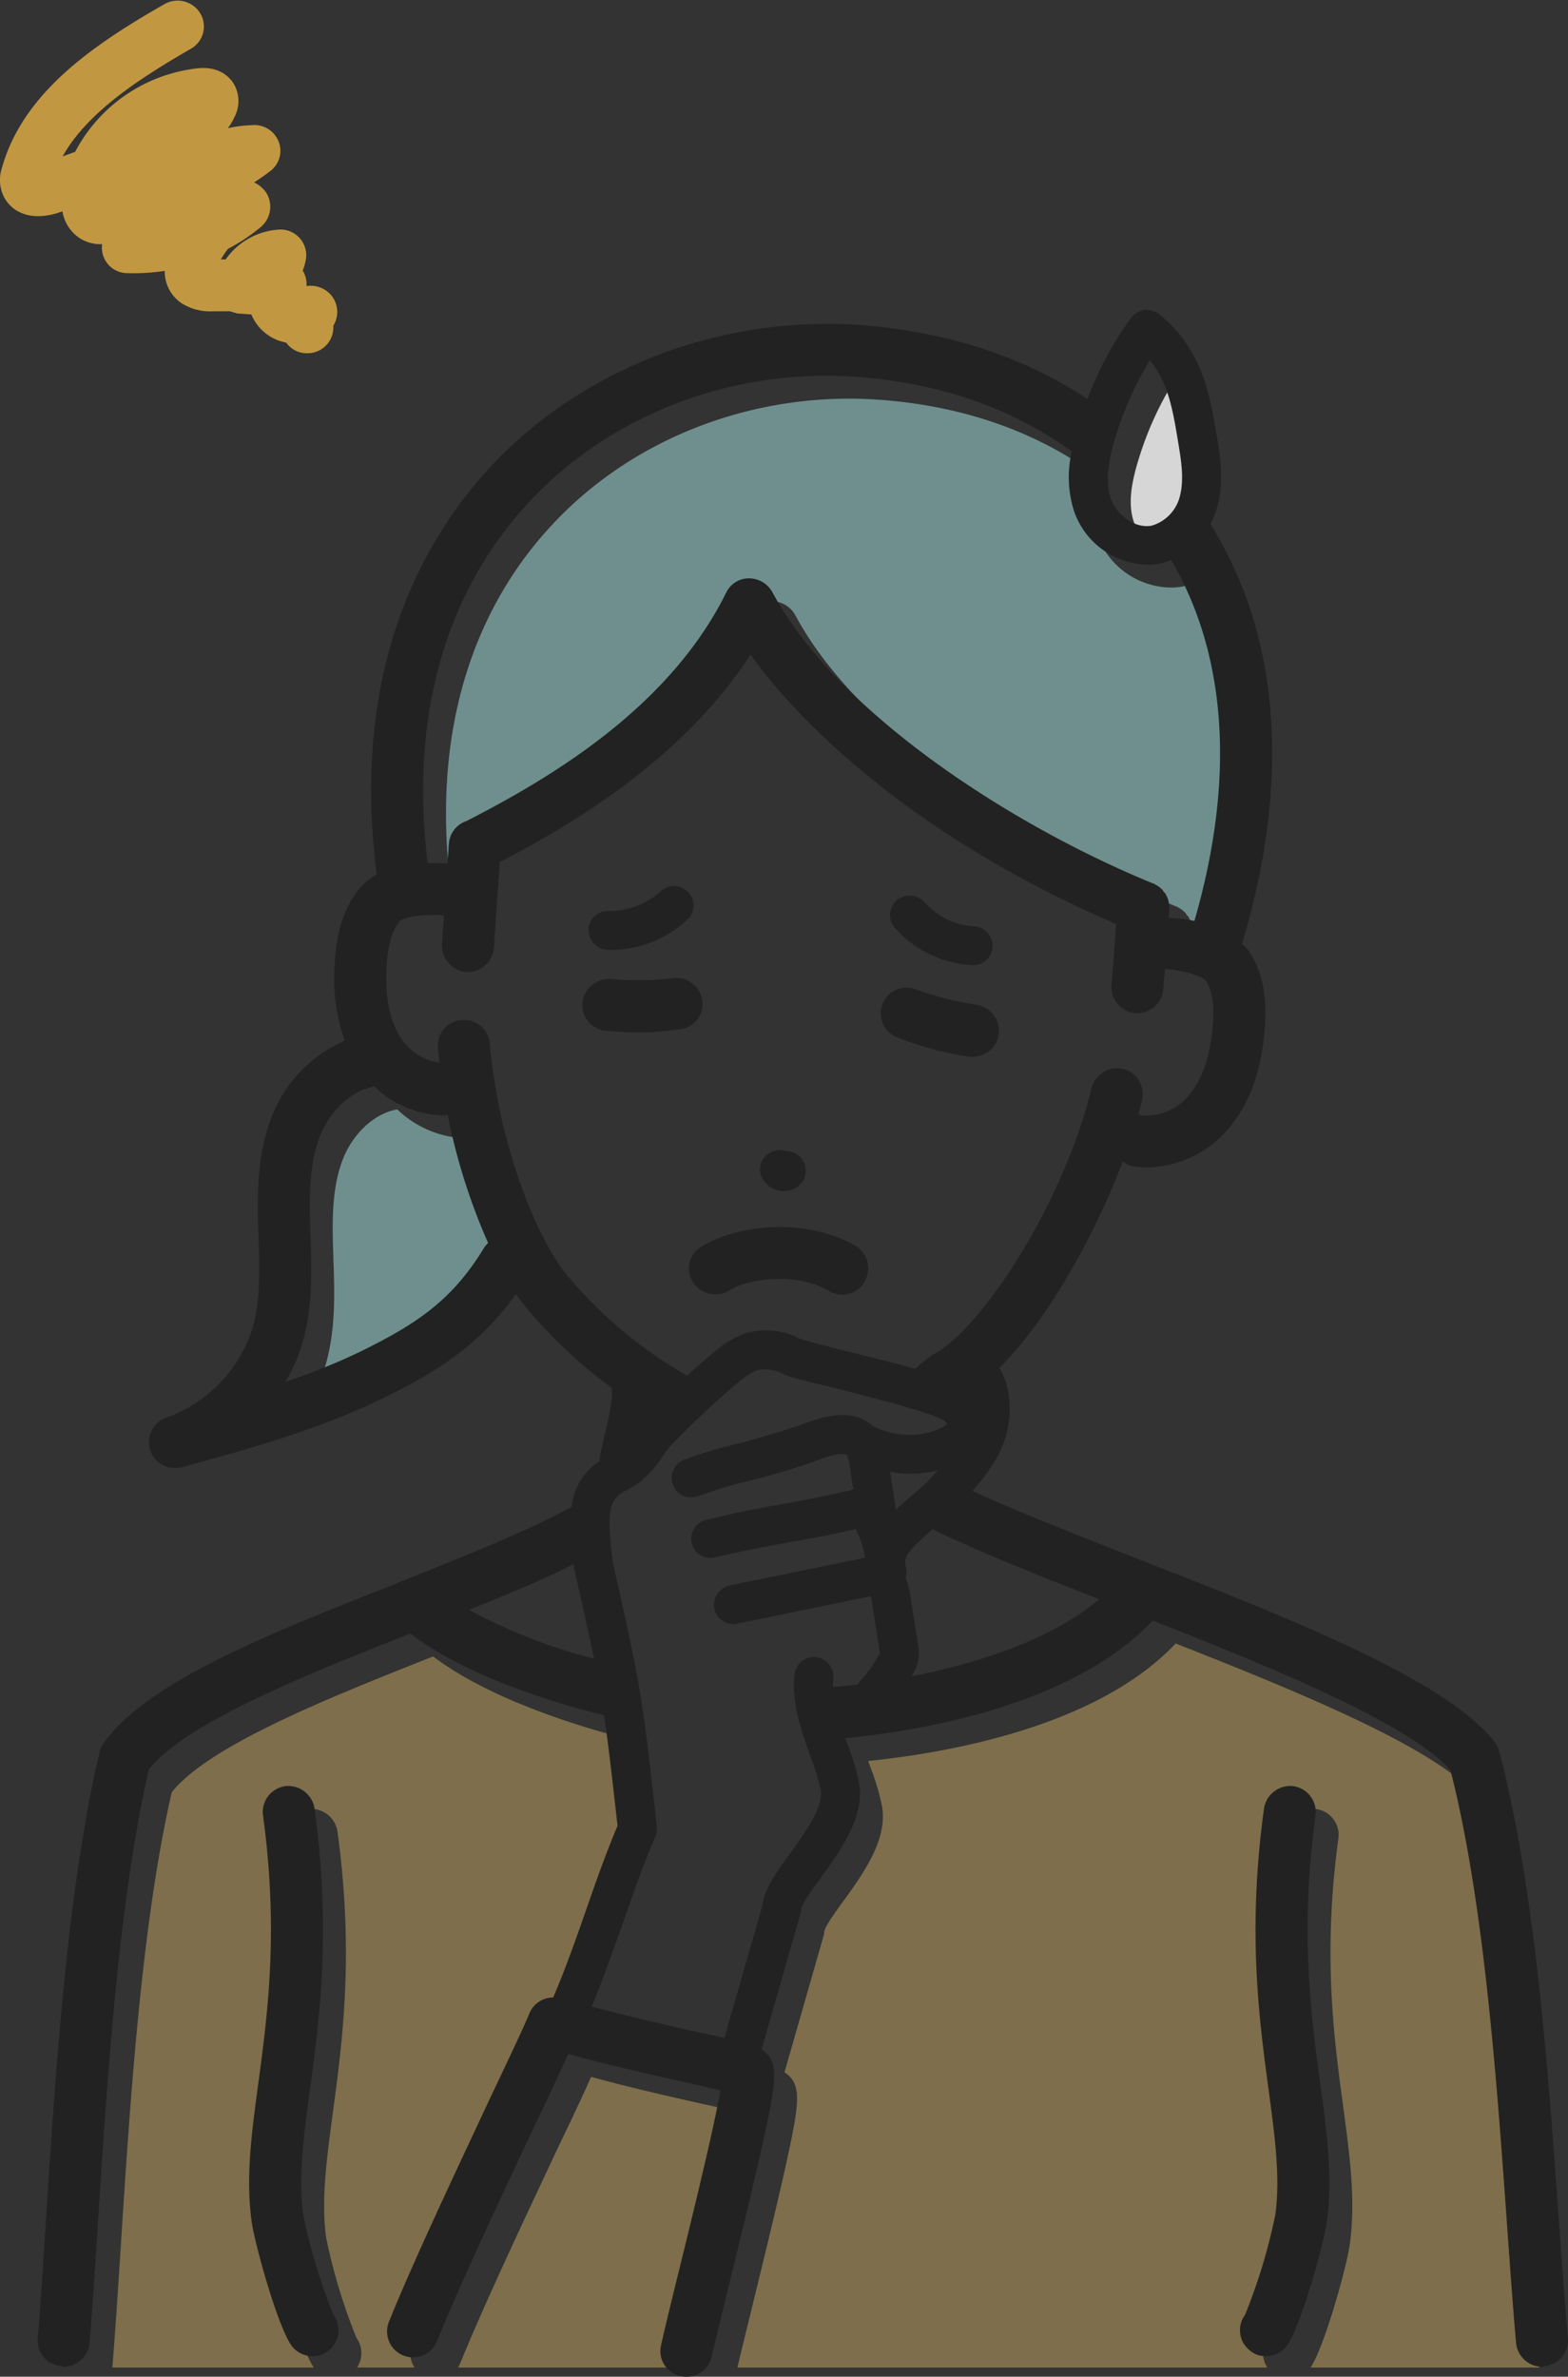 <svg id="scars_question_woman.svg" xmlns="http://www.w3.org/2000/svg" width="205.5" height="311.5" viewBox="0 0 205.5 311.5">
  <rect x="0" y="0" width="205.5" height="311.5" fill="#333333" stroke="none"/>
  <defs>
    <style>
      .cls-1 {
        fill: #cbaa65;
        opacity: 0.5;
      }

      .cls-1, .cls-2, .cls-3, .cls-4, .cls-5 {
        fill-rule: evenodd;
      }

      .cls-2 {
        fill: #6e8f8d;
      }

      .cls-3 {
        fill: #fff;
        opacity: 0.8;
      }

      .cls-4 {
        fill: #222;
      }

      .cls-5 {
        fill: #c19841;
      }
    </style>
  </defs>
  <path id="服" class="cls-1" d="M281.106,12843.5h29.982a0.723,0.723,0,0,0-.047-0.2c-0.419-4.7-.8-10.1-1.2-15.7-1.343-18.8-3.011-42.2-7.4-59.4-5.448-6.1-23.249-13.4-39.019-19.6-10.729,11.4-31.511,14.5-40.29,15.4,0.092,0.3.183,0.5,0.273,0.8a29.466,29.466,0,0,1,1.547,5.2c0.711,4.3-2.433,8.7-4.959,12.2-1.019,1.4-2.558,3.5-2.633,4.2a1.9,1.9,0,0,1-.1.6l-5.1,17.8c2.391,1.6,1.973,4,.039,12.8-1.147,5.1-2.755,11.7-4.174,17.5-0.755,3.1-1.474,6-2.037,8.4h69.453a3.43,3.43,0,0,1,.079-3.9,74.842,74.842,0,0,0,3.965-13.1c0.674-4.9-.044-10.2-0.874-16.4-1.255-9.3-2.817-20.8-.605-36.9a3.491,3.491,0,0,1,3.842-2.9,3.429,3.429,0,0,1,2.912,3.8c-2.086,15.2-.594,26.2.606,35.1,0.9,6.7,1.673,12.4.873,18.2C285.841,12830.3,282.913,12840.8,281.106,12843.5Zm-149.251-75.4c-3.964,17.2-5.468,40.6-6.679,59.5-0.363,5.6-.706,11-1.083,15.6-0.008.1-.035,0.2-0.05,0.3h26.424c-1.808-2.7-4.736-13.2-5.133-16.1-0.8-5.8-.025-11.5.873-18.2,1.2-8.9,2.692-19.9.605-35.1a3.429,3.429,0,0,1,2.912-3.8,3.491,3.491,0,0,1,3.842,2.9c2.212,16.1.651,27.6-.6,36.9-0.831,6.2-1.548,11.5-.874,16.4a74.756,74.756,0,0,0,3.965,13.1,3.43,3.43,0,0,1,.079,3.9h7.542a3.321,3.321,0,0,1-.315-3.1c3.142-7.8,8.91-20,13.122-29,2.465-5.2,4.594-9.7,5.238-11.3a3.358,3.358,0,0,1,3.119-2.1c1.478-3.4,2.823-7.2,4.226-11.2,1.318-3.8,2.685-7.6,4.214-11.3-0.742-6.6-1.21-10.7-1.765-14.4-6.667-1.7-18.16-5.3-25.411-10.8C152.216,12755.8,136.718,12762,131.855,12768.1Zm74.9,42.1c-1.523-.4-3.619-0.9-5.561-1.3-4.405-1-9.7-2.2-14.383-3.5-1.014,2.3-2.473,5.4-4.16,8.9-4.178,8.9-9.9,21-12.97,28.6a4.924,4.924,0,0,1-.313.6h29.622c0.6-2.6,1.484-6.2,2.416-10C203.17,12826.3,205.939,12815,206.752,12810.2Z" transform="translate(-109.344 -12533.2)"/>
  <path id="髪" class="cls-2" d="M149.748,12717.3a80.932,80.932,0,0,0,9.713-3.9c7.557-3.7,12.16-6.8,16.351-13.7a6.264,6.264,0,0,1,.507-0.6,79.937,79.937,0,0,1-5.3-16.8c-0.184,0-.371.1-0.564,0.1H170.4a13.668,13.668,0,0,1-9-3.8c-3.308.6-5.881,3.5-7.025,6.3-1.516,3.7-1.511,8-1.364,12.4l0.028,0.9c0.159,4.6.324,9.4-1.11,14.2A21.616,21.616,0,0,1,149.748,12717.3Zm102.963-122c-7.765-5.6-17.2-8.9-28.045-9.7-16.25-1.2-32.314,4.9-42.98,16.4-7.754,8.3-16.214,23.2-13.3,47.3a22.335,22.335,0,0,1,2.6.1l0.179-2.6a3.405,3.405,0,0,1,2.328-3c11.135-5.7,26.566-14.9,34.007-29.9a3.28,3.28,0,0,1,3-1.9,3.516,3.516,0,0,1,3.057,1.8c8.391,15.7,31.116,30.5,49.917,38.2h0.1a0.622,0.622,0,0,0,.332.2c0.089,0.1.178,0.1,0.26,0.2a0.433,0.433,0,0,1,.258.2c0.084,0.1.167,0.1,0.242,0.2s0.137,0.2.2,0.3,0.136,0.1.194,0.2,0.107,0.2.157,0.3,0.1,0.2.134,0.3,0.068,0.2.1,0.3a1.786,1.786,0,0,1,.079.4c0.018,0.1.025,0.2,0.033,0.3a2.319,2.319,0,0,1,.015.3,0.734,0.734,0,0,0,0,.1c-0.023.4-.052,0.8-0.076,1.2a19.607,19.607,0,0,1,3.375.4c5.345-18.5,4.3-34.7-3.039-47.3a9.261,9.261,0,0,1-1.641.5,9.127,9.127,0,0,1-1.64.1,10.4,10.4,0,0,1-9.453-7,14.728,14.728,0,0,1-.309-7.8C252.772,12595.3,252.74,12595.3,252.711,12595.3Z" transform="translate(-109.344 -12533.2)"/>
  <path id="汗" class="cls-3" d="M263.265,12605.1a5.36,5.36,0,0,0,3.722-3.9c0.566-2.2.153-4.7-.245-7.1-0.674-4.1-1.273-7.7-3.693-10.7a43.489,43.489,0,0,0-4.42,9.8c-0.84,2.7-1.577,5.8-.686,8.4C258.649,12603.6,260.962,12605.5,263.265,12605.1Z" transform="translate(-109.344 -12533.2)"/>
  <path id="線" class="cls-4" d="M149.088,12823.5c-0.674-4.9.043-10.2,0.874-16.4,1.255-9.3,2.816-20.8.6-36.9a3.491,3.491,0,0,0-3.842-2.9,3.429,3.429,0,0,0-2.912,3.8c2.087,15.2.594,26.2-.605,35.1-0.9,6.7-1.673,12.4-.873,18.2,0.414,3,3.579,14.3,5.358,16.4a3.393,3.393,0,0,0,2.61,1.2,3.089,3.089,0,0,0,2.193-.8,3.371,3.371,0,0,0,.558-4.6A74.756,74.756,0,0,1,149.088,12823.5Zm156.755-60.7a3.589,3.589,0,0,0-.612-1.3c-6.461-8.2-26.844-16.2-46.556-23.9-8.113-3.2-15.8-6.2-21.9-9a22.144,22.144,0,0,0,3.056-4.1,12.949,12.949,0,0,0,1.369-10.1,9.38,9.38,0,0,0-.882-1.9c6.509-6.5,12.578-17.6,16.179-27.1a2.914,2.914,0,0,0,1.536.7,10.376,10.376,0,0,0,1.762.1,14.222,14.222,0,0,0,11.049-5.7c2.33-3,3.7-6.8,4.194-11.8,0.285-2.8.395-7.1-1.916-10.7a4.693,4.693,0,0,0-1-1.1c6.42-21.4,5-40.4-4.143-55a11.98,11.98,0,0,0,.96-2.5c0.836-3.2.312-6.4-.151-9.2-0.872-5.2-1.861-11.2-7.494-15.8a3.249,3.249,0,0,0-1.923-.6,2.864,2.864,0,0,0-1.735,1,43.272,43.272,0,0,0-5.766,10.7c-8.429-5.6-18.407-8.8-29.7-9.7-18.283-1.3-36.409,5.6-48.472,18.5-8.824,9.5-18.47,26.4-14.984,53.5a8.884,8.884,0,0,0-2.032,1.6c-2.822,3.2-3.337,7.4-3.479,10.3a24.156,24.156,0,0,0,1.325,9.9,17.907,17.907,0,0,0-9.464,9.7c-2.028,5-2.037,10.3-1.872,15.3l0.028,0.8c0.147,4.3.286,8.3-.825,12a18.254,18.254,0,0,1-11.281,11.6,3.44,3.44,0,0,0-2.081,4.3,3.4,3.4,0,0,0,3.246,2.3,2.832,2.832,0,0,0,.909-0.1c8.776-2.4,17.85-4.9,26.254-9,7.449-3.6,12.88-7.2,17.526-13.7,0.347,0.5.692,1,1.031,1.4a63.212,63.212,0,0,0,11.517,10.9c0.01,0.1,0,.2.022,0.3,0.2,1.1-.684,4.8-1.108,6.6-0.159.7-.309,1.3-0.431,1.9a3.279,3.279,0,0,0-.067.8,5.968,5.968,0,0,0-1.347,1.1,8.029,8.029,0,0,0-2.332,4.9h0c-6.258,3.4-14.447,6.6-23.116,10.1-16.767,6.6-32.6,12.9-38.225,20.9a2.638,2.638,0,0,0-.53,1.2c-4.217,17.8-5.765,41.9-7.009,61.2-0.361,5.6-.7,11-1.075,15.6a3.3,3.3,0,0,0,3.124,3.6,0.324,0.324,0,0,0,.277.1,3.454,3.454,0,0,0,3.394-3.2c0.377-4.6.72-10,1.083-15.6,1.211-18.9,2.715-42.3,6.679-59.5,4.863-6.1,20.361-12.3,34.247-17.8,7.251,5.5,18.744,9.1,25.411,10.7,0.555,3.8,1.023,7.9,1.765,14.5-1.529,3.6-2.9,7.5-4.214,11.3-1.4,4-2.748,7.8-4.227,11.2a3.358,3.358,0,0,0-3.118,2.1c-0.644,1.6-2.773,6.1-5.238,11.3-4.212,9-9.98,21.2-13.122,29a3.4,3.4,0,1,0,6.319,2.5c3.071-7.6,8.792-19.7,12.97-28.6,1.687-3.5,3.146-6.6,4.16-8.9,4.684,1.3,9.978,2.5,14.383,3.5,1.942,0.4,4.038.9,5.561,1.3-0.813,4.8-3.582,16.1-5.349,23.3-0.937,3.8-1.822,7.4-2.427,10.1a3.326,3.326,0,0,0,2.555,4,2.053,2.053,0,0,0,.769.1,3.346,3.346,0,0,0,3.318-2.6c0.595-2.6,1.475-6.2,2.407-10,1.419-5.8,3.027-12.4,4.174-17.5,1.934-8.8,2.352-11.2-.039-12.8l5.1-17.8a1.9,1.9,0,0,0,.1-0.6c0.075-.7,1.614-2.8,2.633-4.2,2.526-3.5,5.67-7.9,4.959-12.2a29.466,29.466,0,0,0-1.547-5.2c-0.09-.3-0.181-0.5-0.273-0.8,8.779-.8,29.561-4,40.29-15.4,15.77,6.2,33.571,13.5,39.019,19.6,4.387,17.2,6.055,40.6,7.4,59.4,0.4,5.6.785,11,1.2,15.7a3.462,3.462,0,0,0,3.391,3.1,0.387,0.387,0,0,0,.308-0.1,3.357,3.357,0,0,0,3.09-3.7c-0.413-4.6-.792-9.9-1.193-15.5C312.254,12804.7,310.534,12780.6,305.843,12762.8Zm-73.836-36.6c-0.377.4-.753,0.8-1.122,1.2a17.566,17.566,0,0,1-2.044,1.8c-0.689.6-1.4,1.2-2.085,1.9-0.248-1.7-.5-3.3-0.754-5a14.728,14.728,0,0,0,6.31-.2C232.209,12726,232.11,12726.1,232.007,12726.2Zm-2.368,22.4-1.017-6.4a9.967,9.967,0,0,0-.6-2.2,2.455,2.455,0,0,0,.1-1.1c-0.052-.3-0.107-0.7-0.165-1.1a3.4,3.4,0,0,0,.124-0.4c0.21-.9,2.147-2.6,3.517-3.8,0.157,0.1.319,0.2,0.5,0.3,5.888,2.8,13.344,5.8,21.318,8.9-6.021,5.1-15.341,8.3-24.609,10.1,0.02,0,.039-0.1.059-0.1a6.163,6.163,0,0,0,.823-2A6.281,6.281,0,0,0,229.639,12748.6Zm30.41-168.2c2.42,3,3.019,6.6,3.693,10.7,0.4,2.4.811,4.9,0.245,7.1a5.36,5.36,0,0,1-3.722,3.9c-2.3.4-4.616-1.5-5.322-3.5-0.891-2.6-.154-5.7.686-8.4A43.489,43.489,0,0,1,260.049,12580.4Zm-81.363,18.6c10.666-11.5,26.73-17.6,42.98-16.4,10.845,0.8,20.28,4.1,28.045,9.7,0.029,0,.061,0,0.09.1a14.728,14.728,0,0,0,.309,7.8,10.4,10.4,0,0,0,9.453,7,9.127,9.127,0,0,0,1.64-.1,9.261,9.261,0,0,0,1.641-.5c7.339,12.6,8.384,28.8,3.039,47.3a19.607,19.607,0,0,0-3.375-.4c0.024-.4.053-0.8,0.076-1.2a0.734,0.734,0,0,1,0-.1,2.319,2.319,0,0,0-.015-0.3c-0.008-.1-0.015-0.2-0.033-0.3a1.786,1.786,0,0,0-.079-0.4c-0.03-.1-0.058-0.2-0.1-0.3s-0.087-.2-0.134-0.3-0.1-.2-0.157-0.3-0.126-.1-0.194-0.2-0.129-.2-0.2-0.3-0.158-.1-0.242-0.2a0.435,0.435,0,0,0-.258-0.2c-0.082-.1-0.171-0.1-0.26-0.2a0.622,0.622,0,0,1-.332-0.2h-0.1c-18.8-7.7-41.526-22.5-49.917-38.2a3.516,3.516,0,0,0-3.058-1.8,3.279,3.279,0,0,0-3,1.9c-7.441,15-22.872,24.2-34.007,29.9a3.405,3.405,0,0,0-2.328,3l-0.179,2.6a22.335,22.335,0,0,0-2.6-.1C162.472,12622.2,170.932,12607.3,178.686,12599Zm-5.874,97.7c-4.191,6.9-8.794,10-16.351,13.7a80.932,80.932,0,0,1-9.713,3.9,21.616,21.616,0,0,0,2.175-4.9c1.434-4.8,1.269-9.6,1.11-14.2l-0.028-.9c-0.147-4.4-.152-8.7,1.364-12.4,1.144-2.8,3.717-5.7,7.025-6.3a13.668,13.668,0,0,0,9,3.8h0.054c0.193,0,.38-0.1.564-0.1a79.937,79.937,0,0,0,5.3,16.8A6.264,6.264,0,0,0,172.812,12696.7Zm10.575,3.3c-4.036-5.2-8.716-17.2-9.853-30a3.372,3.372,0,0,0-3.694-3.1,3.328,3.328,0,0,0-3.1,3.6c0.058,0.7.134,1.4,0.208,2a7.493,7.493,0,0,1-5.4-3.8c-1.217-2.2-1.721-5-1.542-8.7,0.144-2.9.709-4.9,1.776-6.1,0.874-.7,3.784-0.9,5.743-0.7l-0.255,3.7a3.5,3.5,0,0,0,3.169,3.7h0.235a3.428,3.428,0,0,0,3.4-3.2l0.761-11.2c10.585-5.5,24.305-14,32.868-27.2,7.774,10.8,23.686,24.9,47.913,35.3-0.178,2.6-.375,5.3-0.606,8a3.486,3.486,0,0,0,3.1,3.7h0.3a3.456,3.456,0,0,0,3.392-3.1c0.077-.9.142-1.8,0.214-2.7,1.943,0.1,4.683.8,5.348,1.5,0.9,1.4,1.178,3.4.885,6.3-0.362,3.7-1.279,6.4-2.805,8.4a7.336,7.336,0,0,1-6.376,3,1.082,1.082,0,0,0-.549-0.1c0.185-.6.358-1.3,0.508-1.9a3.391,3.391,0,0,0-2.516-4.1,3.456,3.456,0,0,0-4.111,2.5c-3.594,14.9-14.155,31.2-20.505,34.8a2.27,2.27,0,0,0-.747.5,12.119,12.119,0,0,0-1.632,1.3c-0.08.1-.144,0.1-0.212,0.2-2.526-.7-5.745-1.5-9.808-2.5-2.321-.6-4.952-1.3-5.426-1.5a9.641,9.641,0,0,0-7.2-.6,11.878,11.878,0,0,0-3.777,2.3c-1.264,1-2.5,2.1-3.712,3.2A58.145,58.145,0,0,1,183.387,12700Zm-12.574,44.2c4.945-2,9.6-3.9,13.72-6,0.012,0.1.024,0.2,0.036,0.4l0.025,0.2a0.383,0.383,0,0,0,.048.2c1.136,5,1.937,8.6,2.556,11.6A72.362,72.362,0,0,1,170.813,12744.2Zm42.033,32c-1.783,2.4-3.335,4.6-3.569,6.7l-4.995,17.4c-1.182-.3-2.667-0.6-4.582-1-3.939-.9-8.6-2-12.831-3.1,1.411-3.3,2.691-7,4.019-10.7,1.367-3.9,2.781-8,4.351-11.6a2.162,2.162,0,0,0,.185-0.8h0.009a2.863,2.863,0,0,0,0-.4s0-.1,0-0.1c-0.986-8.8-1.5-13.4-2.307-18.1-0.012-.1-0.032-0.3-0.055-0.4-0.721-4.1-1.683-8.5-3.408-16.1h-0.009c-0.462-4.1-.828-7.3.53-8.6a4.821,4.821,0,0,1,1.53-1c0.479-.3,1.022-0.6,1.551-1,0.058,0,.116-0.1.173-0.1,0.023,0,.043,0,0.065-0.1a16.2,16.2,0,0,0,2.62-3,11.188,11.188,0,0,1,1.017-1.4,108.865,108.865,0,0,1,9.18-8.6,10.338,10.338,0,0,1,2.205-1.4,5.1,5.1,0,0,1,3.345.4c0.713,0.4,2.147.8,6.4,1.8,4.292,1.1,13.126,3.3,14.876,4.4,0.138,0.2.242,0.3,0.312,0.4-0.588.8-4.921,2.6-9.526,0.4h-0.1c-1.837-1.8-4.621-2-8.309-.7-3.45,1.3-6.275,2-9.006,2.8a57.078,57.078,0,0,0-7.469,2.2,2.557,2.557,0,1,0,1.765,4.8,61.422,61.422,0,0,1,6.99-2.1,84.269,84.269,0,0,0,9.486-2.9c2.537-.9,3.036-0.4,3.042-0.4a4.079,4.079,0,0,1,.385,1.5c0.158,1,.311,2,0.467,3a0.293,0.293,0,0,0-.273.1c-3.537.8-6.51,1.4-9.385,1.9-2.933.5-5.966,1.1-9.621,2a2.552,2.552,0,0,0-1.893,3.1,2.5,2.5,0,0,0,3.08,1.8c3.532-.8,6.5-1.4,9.374-1.9,2.768-.5,5.626-1,9.011-1.8a11.676,11.676,0,0,1,1.239,3.8h-0.182l-17.574,3.6a2.635,2.635,0,0,0-1.985,3.1,2.551,2.551,0,0,0,3.021,1.9l17.469-3.6c0.036,0.2.077,0.4,0.116,0.6l1.018,6.4c0.02,0.2.052,0.3,0.06,0.5a0.616,0.616,0,0,0-.176.3,19.2,19.2,0,0,1-2.822,3.8q-1.6.15-3.15,0.3a6.7,6.7,0,0,1,.048-1,2.593,2.593,0,0,0-2.2-2.9,2.545,2.545,0,0,0-2.869,2.2c-0.481,3.6.892,7.5,2.1,10.9a28.211,28.211,0,0,1,1.317,4.3C217.274,12770.1,214.819,12773.4,212.846,12776.2Zm68.914-5.1a3.429,3.429,0,0,0-2.912-3.8,3.489,3.489,0,0,0-3.841,2.9c-2.213,16.1-.651,27.6.6,36.9,0.83,6.2,1.548,11.5.874,16.4a74.842,74.842,0,0,1-3.965,13.1,3.369,3.369,0,0,0,.559,4.6,3.087,3.087,0,0,0,2.192.8,3.4,3.4,0,0,0,2.611-1.2c1.777-2.1,4.942-13.4,5.357-16.4,0.8-5.8.025-11.5-.873-18.2C281.166,12797.3,279.674,12786.3,281.76,12771.1Zm-81.63-69.9a3.51,3.51,0,0,0,4.686,1.2c3-1.9,9.4-2.3,13.158,0a3.723,3.723,0,0,0,1.751.5,3.375,3.375,0,0,0,2.925-1.7,3.446,3.446,0,0,0-1.167-4.7c-6.308-3.7-15.41-2.9-20.226.1A3.291,3.291,0,0,0,200.13,12701.2Zm-11.2-43.5H189.5a14.79,14.79,0,0,0,9.971-4,2.552,2.552,0,0,0-3.515-3.7,10.029,10.029,0,0,1-6.815,2.6,2.5,2.5,0,0,0-2.656,2.4A2.632,2.632,0,0,0,188.934,12657.7Zm47.8,2h0.146a2.518,2.518,0,0,0,2.55-2.4,2.579,2.579,0,0,0-2.408-2.7,9.258,9.258,0,0,1-6.54-3.2,2.641,2.641,0,0,0-3.607-.2,2.545,2.545,0,0,0-.248,3.6A14.549,14.549,0,0,0,236.737,12659.7Zm-25,29.6h0.312a2.954,2.954,0,0,0,1.99-.7,2.552,2.552,0,0,0,.312-3.6,2.391,2.391,0,0,0-1.873-.9,2.617,2.617,0,0,0-2.541.4,2.443,2.443,0,0,0-.435,3.5A3.127,3.127,0,0,0,211.733,12689.3Zm-10.338-24.9a3.431,3.431,0,0,0-3.8-3,37.562,37.562,0,0,1-8.21.1,3.507,3.507,0,0,0-3.691,3.1,3.366,3.366,0,0,0,3.1,3.7c1.327,0.1,2.661.2,3.995,0.2a35.529,35.529,0,0,0,5.639-.4A3.338,3.338,0,0,0,201.4,12664.4Zm25.629,4.8a43.256,43.256,0,0,0,9.319,2.5h0.52a3.4,3.4,0,0,0,3.365-2.9,3.462,3.462,0,0,0-2.852-3.9,43.1,43.1,0,0,1-7.943-2A3.373,3.373,0,1,0,227.024,12669.2Z" transform="translate(-109.344 -12533.2)"/>
  <path id="線-2" data-name="線" class="cls-5" d="M130.934,12568.7a5.009,5.009,0,0,0,2.3,4.3,7,7,0,0,0,4.047,1h2.2c0.324,0.1.673,0.2,1.036,0.3,0.583,0,1.172.1,1.763,0.1a6.144,6.144,0,0,0,4.554,3.7c0.03,0,.06.1,0.091,0.1a3.294,3.294,0,0,0,2.7,1.3,3.385,3.385,0,0,0,3.4-3.6,3.442,3.442,0,0,0-.116-3.8,3.5,3.5,0,0,0-3.394-1.4,3.547,3.547,0,0,0-.41-1.9c-0.032,0-.066-0.1-0.1-0.1a7.968,7.968,0,0,0,.411-1.4,3.369,3.369,0,0,0-3.632-4,9.233,9.233,0,0,0-6.866,3.9h-0.625a10.764,10.764,0,0,1,.948-1.4,24.017,24.017,0,0,0,4.346-2.9,3.471,3.471,0,0,0,.675-4.4,3.926,3.926,0,0,0-1.63-1.4,20.932,20.932,0,0,0,2.023-1.4,3.315,3.315,0,0,0,1.223-3.9,3.408,3.408,0,0,0-3.43-2.2,17.472,17.472,0,0,0-3.233.4,8.435,8.435,0,0,0,.876-1.5,4.47,4.47,0,0,0-.045-4.2c-0.45-.8-1.852-2.6-5.173-2.1a20.69,20.69,0,0,0-15.682,10.9l-1.64.6c3.178-5.7,9.868-10.1,16.791-14.1a3.354,3.354,0,0,0,1.279-4.6,3.475,3.475,0,0,0-4.647-1.3c-9.479,5.4-18.63,11.7-21.376,21.5a5.023,5.023,0,0,0,.208,3.7c0.918,1.9,3.278,3.4,7.147,2.2,0.193-.1.385-0.1,0.578-0.2a5.209,5.209,0,0,0,2.39,3.6,5.107,5.107,0,0,0,2.813.7,3.333,3.333,0,0,0,3.313,3.8A26.629,26.629,0,0,0,130.934,12568.7Z" transform="translate(-109.344 -12533.2)"/>
</svg>
